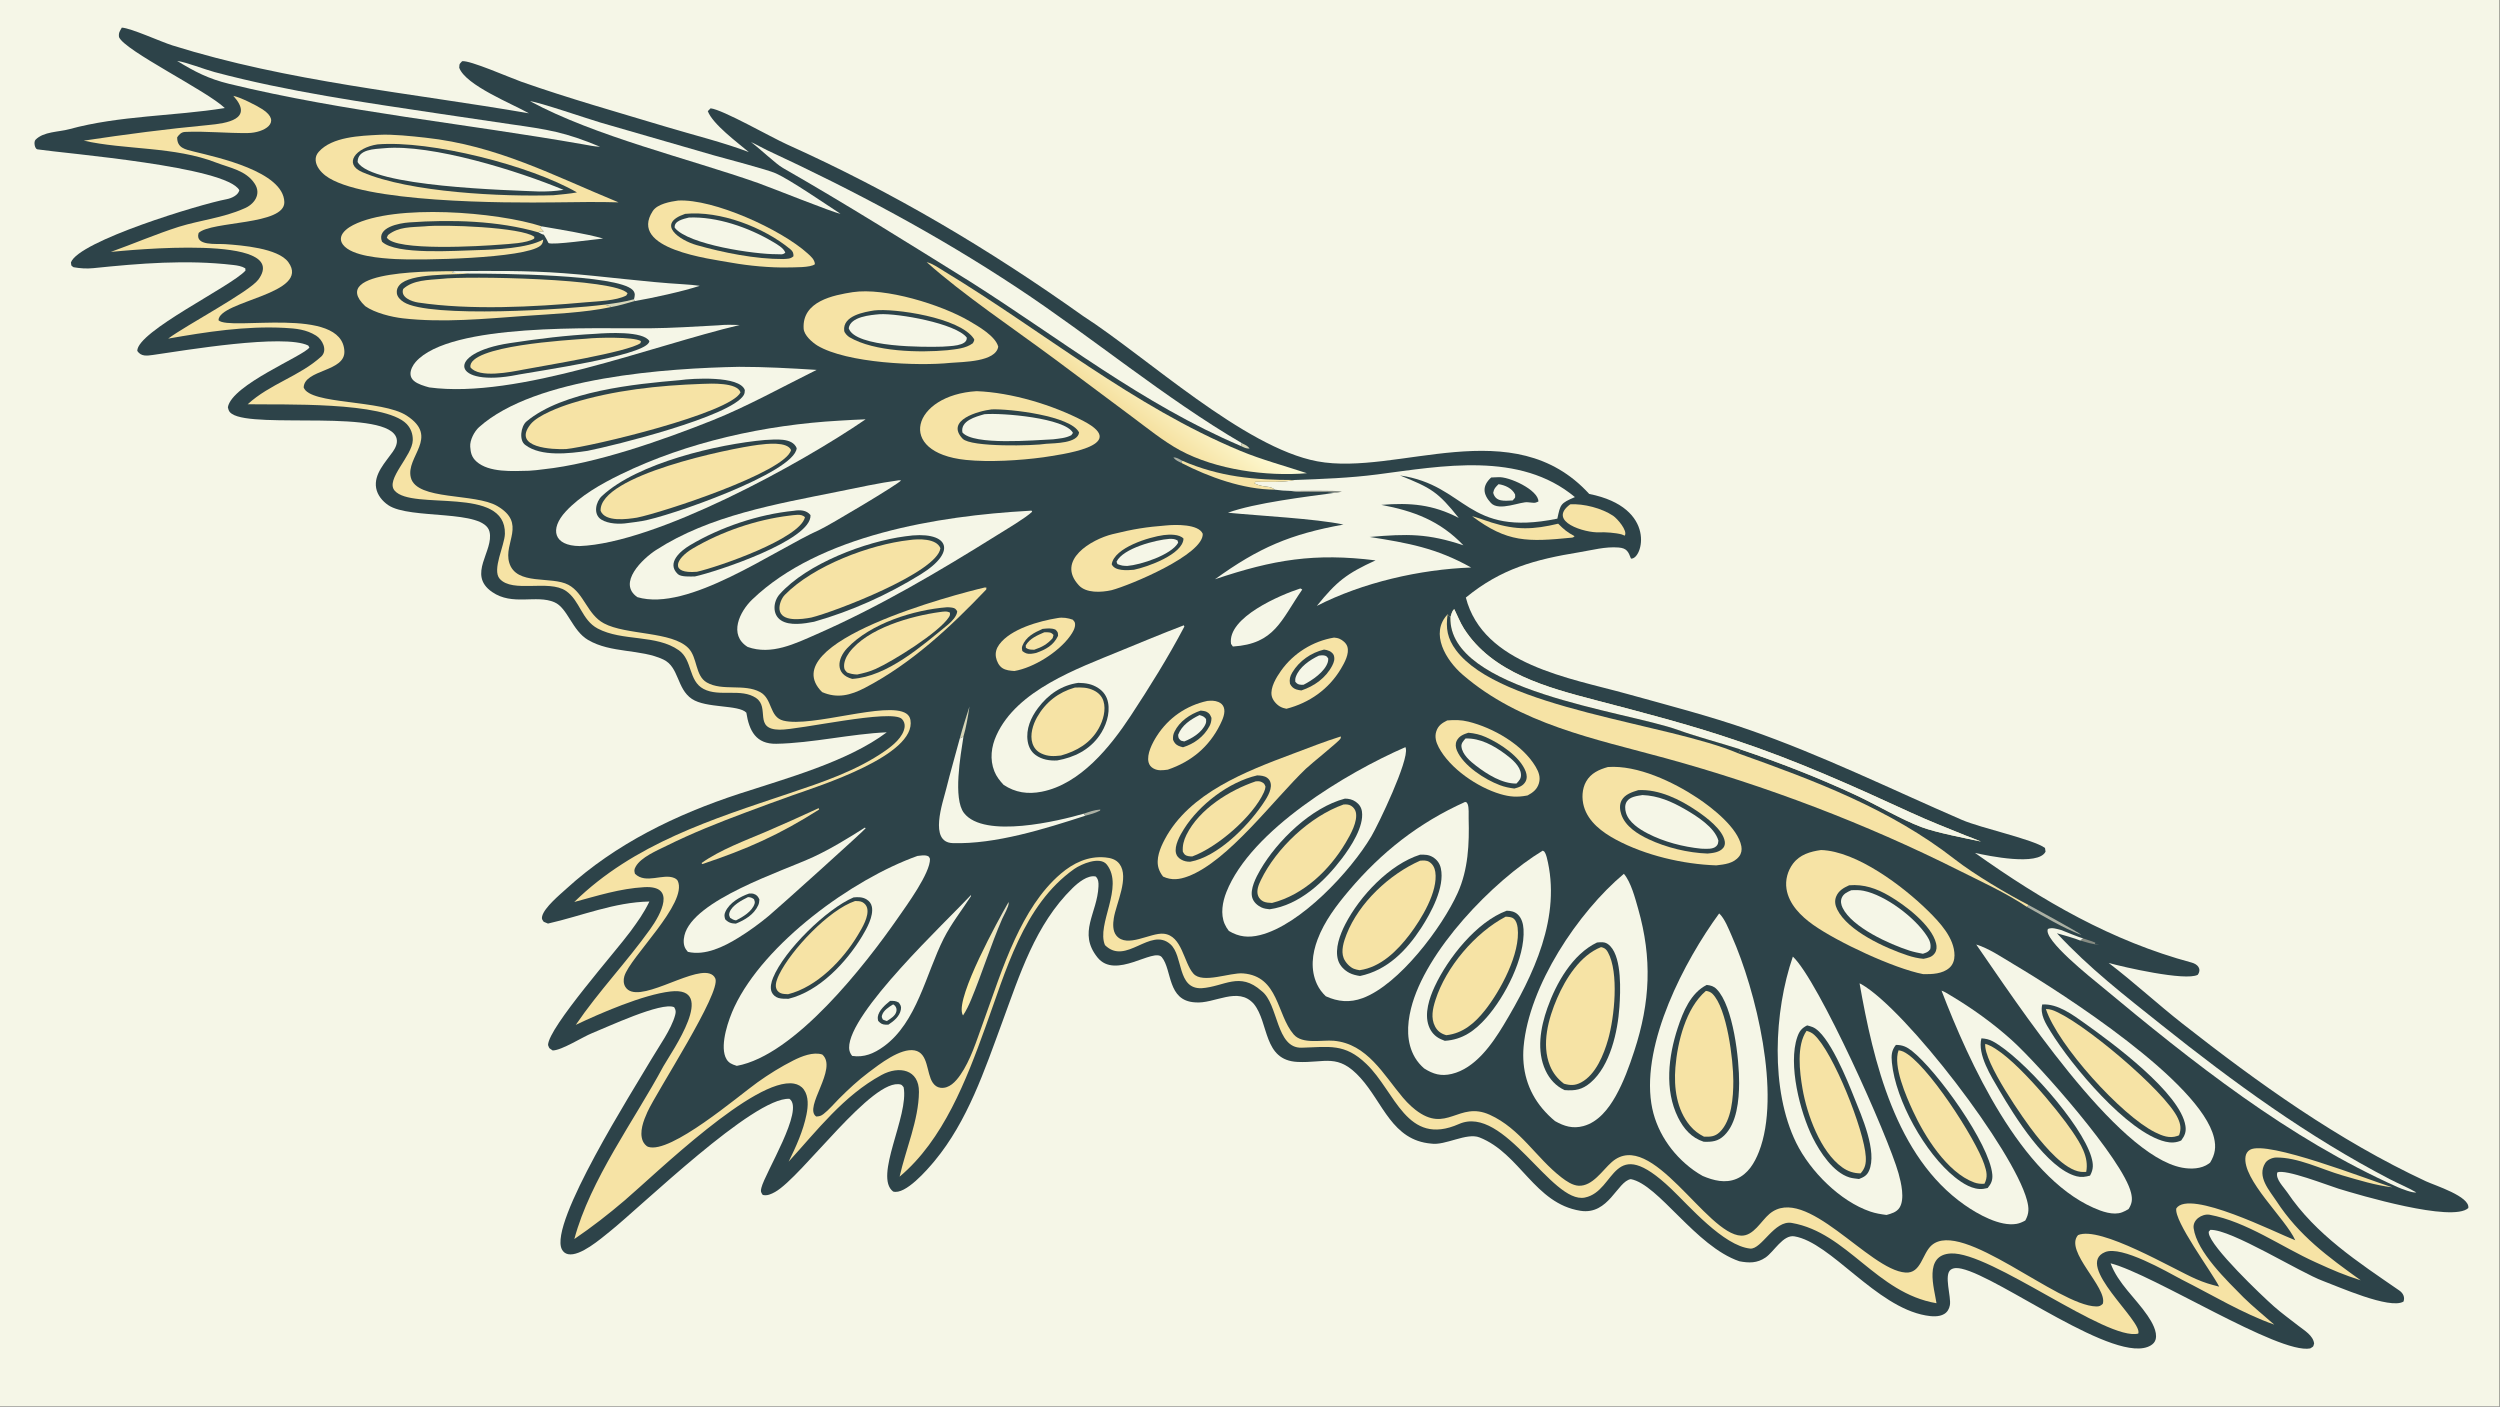 <?xml version="1.0" encoding="UTF-8"?> <svg xmlns="http://www.w3.org/2000/svg" xmlns:xlink="http://www.w3.org/1999/xlink" width="3839" height="2160" viewBox="0 0 3839 2160"><rect x="0" y="0" width="3839" height="2160" fill="#333333" stroke="none"/><path fill="#F5F6E7" transform="matrix(2.109 0 0 2.109 6.10352e-05 0)" d="M0 0L1820 0L1820 1024L0 1024L0 0Z"></path><path fill="#2D4349" transform="matrix(2.109 0 0 2.109 6.10352e-05 0)" d="M88.711 20.106C95.6 20.528 117.035 30.396 125.572 33.072C209.986 59.537 298.445 67.528 385.137 82.51C373.15 75.633 339.004 62.145 334.371 49.319C334.692 45.948 334.165 47.215 336.463 44.575C341.771 43.596 371.597 56.69 379.473 59.466C414.446 71.794 449.577 81.642 485.017 92.332C503.971 98.05 527.184 103.797 545.249 110.738C536.796 103.638 518.967 90.435 515.353 80.932L517.403 78.872C526.336 79.844 561.422 99.921 572.924 105.099C649.972 139.78 719.93 181.21 788.766 230.205C834.395 259.549 905.718 325.936 959.187 335.911C1017.52 346.794 1101.87 299.119 1157.13 359.646C1207.13 369.586 1195.94 407.748 1187.54 406.719C1185.64 401.705 1184.5 399.131 1178.55 398.654C1168.84 397.875 1159.39 400.545 1149.91 402.096C1117.55 407.393 1093.05 413.992 1067.31 435.095C1079.86 483.978 1143.13 493.682 1184.54 505.198C1214.34 513.483 1244.01 521.095 1273.3 531.29C1326.58 549.831 1376.88 574.617 1428.53 596.977C1442.29 602.951 1480.59 611.141 1489.01 617.43L1489.4 620.114C1484.09 630.773 1447.65 623.164 1438.04 621.024C1487.39 656.084 1537.62 685.211 1595.79 700.871C1600.06 702.02 1603.27 705.384 1600.23 709.763C1591.29 714.546 1545.71 704.055 1535.33 701.121C1553.53 714.969 1570.83 730.98 1589.05 745.29C1644.35 788.699 1702.48 830.339 1766.39 860.128C1772.96 863.191 1798.62 871.164 1797.22 879.599C1785.69 890.296 1717.43 870.03 1702.66 865.48C1695.04 863.133 1663.94 850.899 1658.15 853.69C1656.61 858.422 1662.81 864.32 1665.48 868.286C1686.17 898.986 1717.12 919.026 1747 939.65C1749.73 941.532 1751.21 944.519 1750.03 947.688C1740.22 953.752 1701.72 936.449 1691.39 932.676C1674.87 926.639 1624.38 894.876 1609.4 895.495L1608.2 896.854C1608.21 897.272 1608.2 897.48 1608.26 897.925C1609.55 907.852 1646.83 943.416 1655.7 951.224C1661.42 956.259 1667.61 960.727 1673.61 965.412C1677.92 968.784 1684.23 972.392 1684.95 978.231C1684.08 981.051 1684.8 980.07 1682.09 981.816C1659.04 986.207 1568.19 927.985 1536.76 919.841C1542.19 934.576 1554.99 945.141 1563.68 957.914C1566.69 962.355 1571.01 969.515 1569.57 975.179C1569.06 977.196 1567.69 978.612 1565.95 979.66C1541.18 994.513 1456.3 929.932 1428.19 923.761C1425.66 923.204 1422.73 922.895 1420.47 924.413C1415.13 928.011 1420.86 944.218 1419.74 950.334C1419.25 952.992 1417.98 955.317 1415.61 956.737C1411.74 959.058 1406.4 958.548 1402.17 957.803C1365.71 951.395 1333.1 904.592 1306.51 900.199C1298.3 898.843 1291.65 911.437 1285.51 915.627C1279.36 919.823 1273.5 919.678 1266.46 918.353C1234.48 907.41 1207.71 862.383 1187.43 858.548C1177.55 860.101 1171.37 884.866 1150.74 881.597C1117.32 876.304 1106.83 839.845 1077.25 828.171C1067.87 824.466 1052.24 834.267 1042.07 832.682C1013.69 830.274 1007.06 803.095 990.647 784.907C974.049 766.51 964.98 774.15 944.761 773.207C919.608 772.034 924.1 744.839 913.018 731.077C901.486 717.751 884.174 731.253 870.056 729.838C849.782 728.577 853.562 706.336 845.964 696.973C840.089 689.734 812.243 713.597 799.079 697.114C784.582 678.963 799.002 665.054 799.816 645.385C799.936 642.471 799.803 640.303 797.872 638.23C792.006 636.823 784.795 642.848 780.936 646.63C753.762 673.255 742.489 709.69 729.64 744.576C716.861 779.273 704.574 816.193 680.585 845.186C675.287 851.59 659.195 870.251 650.312 867.579C636.054 856.769 662.01 812.498 657.943 791.607C657.418 791.024 656.707 789.925 655.961 789.712C635.567 783.893 583.876 856.962 564.372 867.881C561.653 869.404 558.519 870.898 555.366 870.046C554.035 868.099 553.706 867.623 554.362 864.904C556.997 853.985 586.066 807.736 574.807 800.076C548.863 798.582 467.204 878.168 443.843 896.828C437.39 901.981 422.456 914.981 413.636 913.195C411.562 912.775 410.033 911.514 409.086 909.635C399.5 890.627 461.175 793.586 474.298 771.216C479.777 761.876 488.753 749.578 491.574 739.161C492.239 736.705 492.144 735.468 490.874 733.368C481.847 729.135 441.621 748.084 431.051 752.283C424.36 754.942 409.09 764.78 402.437 764.866C399.468 762.791 400.212 763.86 399.037 760.907C399.297 748.066 448.93 692.157 459.149 678.065C464.577 670.58 468.44 665.392 472.849 656.413C447.155 656.894 423.593 666.905 399.001 672.472C399.001 672.472 396.173 671.292 395.882 671.171C394.875 669.614 394.247 669.227 394.744 667.152C396.269 660.784 407.742 651.338 412.382 647.104C448.382 614.257 492.34 593.007 538.27 577.94C571.843 566.927 617.225 554.627 645.671 533.207C619.433 534.339 591.364 541.086 565.231 541.564C550.516 541.834 545.488 532.238 543.424 518.904C537.793 512.949 514.223 515.888 503.775 508.894C492.658 501.453 494.532 485.614 482.938 480.178C466.382 472.416 444.9 475.777 428.191 465.963C416.552 459.128 413.348 442.704 403.723 438.523C390.418 432.744 373.258 441.38 358.296 431.025C339.878 418.278 359.817 401.218 356.414 387.112C352.397 370.464 298.535 378.579 282.695 367.808C278.432 364.91 274.799 360.539 273.879 355.352C272.079 345.201 280.687 336.513 286.007 328.929C287.878 326.262 289.595 322.813 288.811 319.471C283.578 297.161 185.325 312.501 168.812 301.317C166.683 299.876 166.468 298.833 165.922 296.501C168.804 280.034 221.202 259.182 225.286 252.995L224.436 251.588C206.772 242.888 134.355 255.144 111.576 258.418C106.916 259.088 102.781 259.713 99.942 255.519C99.871 241.198 168.466 208.559 178.746 197.006L178.596 195.358C175.902 193.744 172.896 193.298 169.818 192.937C135.738 188.945 101.769 191.767 67.814 195.261C63.062 195.75 58.224 195.397 53.534 194.568C51.509 193.05 52.076 193.949 51.656 191.079C57.15 175.565 145.712 148.664 164.955 145.051C168.542 144.378 173.379 142.226 174.275 138.519C164.943 121.218 48.032 111.884 27.198 108.739C25.388 108.465 24.271 103.36 25.922 101.698C31.723 95.762 42.697 96.168 50.307 94.09C87.275 83.992 126.402 84.678 163.694 78.672C150.561 66.043 90.679 36.868 86.654 26.993C86.251 23.864 87.174 22.788 88.711 20.106Z"></path><path fill="#F6E3A5" transform="matrix(2.109 0 0 2.109 6.10352e-05 0)" d="M169.882 69.785C175.042 70.877 186.497 76.565 191.101 79.571C205.645 89.068 192.195 96.698 180.601 96.868C165.344 97.091 150.009 95.378 134.773 96.053C131.924 96.177 130.422 97.989 129.008 99.983C128.909 107.748 134.794 108.787 141.377 110.415C158.243 114.585 206.44 124.909 207.029 147.13C207.477 164.053 154.029 160.794 144.629 169.593C141.662 179.309 157.653 177.322 163.922 177.764C175.723 178.595 202.498 180.643 209.935 190.877C226.811 214.099 159.354 218.884 159.087 233.177C167.062 241.235 249.263 222.316 250.749 255.729C251.421 270.856 221.634 268.841 221.108 282.119C225.724 294.771 278.14 290.888 296.131 302.626C320.346 318.425 295.15 332.412 299.157 347.818C303.512 364.564 345.788 358.903 362.089 368.461C383.685 381.123 366.447 395.057 370.791 409.713C375.818 426.672 401.563 419.181 413.905 425.834C425.312 431.983 427.499 447.306 439.693 453.858C455.904 462.568 489.158 459.573 501.201 471.882C507.986 478.817 506.048 492.022 514.669 496.94C526.009 503.409 541.736 497.595 553.431 503.888C562.631 508.838 559.992 522.126 570.439 524.719C591.117 529.853 645.855 510.41 659.803 519.492C661.518 520.609 662.569 522.217 662.913 524.232C667.316 550.002 596.048 572.344 577.316 578.988C565.757 583.088 554.257 587.35 542.769 591.643C523.186 598.96 504.033 606.568 485.284 615.869C478.419 619.275 466.685 624.14 462.867 631.023C461.652 633.216 461.747 633.911 462.319 636.198C470.23 643.973 482.73 635.744 490.964 639.288C491.89 639.687 493.058 640.47 493.491 641.405C500.981 657.572 458.58 697.03 454.59 710.843C453.855 713.385 453.925 716.315 455.361 718.611C463.883 732.242 502.283 704.71 516.515 708.83C518.496 709.404 519.972 710.517 520.825 712.422C525.374 722.571 478.054 794.876 471.362 809.729C468.627 815.801 465.26 824.3 468.071 830.88C468.717 832.391 470.374 834.501 471.979 835.038C488.192 840.457 537.63 798.011 551.503 788.1C559.847 782.14 568.616 776.682 577.777 772.063C583.599 769.127 592.197 765.659 598.72 767.821C610.356 778.102 584.767 806.278 594.293 812.955C596.577 812.844 597.713 812.589 599.582 811.155C603.591 808.078 607.271 803.612 610.877 800.004C617.692 793.185 624.784 786.597 632.493 780.795C640.319 774.905 655.612 762.914 665.916 764.813C676.184 766.706 674.441 781.428 679.169 788.352C680.526 790.34 682.35 791.734 684.793 792.033C691.158 792.813 695.909 787.441 699.167 782.775C706.694 771.996 710.942 757.974 715.427 745.688C723.004 724.937 729.716 703.767 739.046 683.711C747.169 666.251 757.524 648.86 772.327 636.204C781.562 628.308 792.325 623.179 804.679 624.29C808.665 624.648 812.606 625.681 815.128 629.071C822.38 638.816 812.749 657.759 811.002 668.433C810.336 672.504 810.045 677.81 812.842 681.208C820.6 690.633 837.643 678.925 847.27 679.864C860.753 681.178 861.778 700.85 868.952 708.922C875.64 716.447 895.567 707.991 905.086 708.745C931.176 710.813 929.495 738.832 941.978 753.222C948.376 760.597 962.532 757.025 971.136 757.797C995.511 759.984 1007.37 782.513 1021.51 799.223C1023.43 801.498 1025.49 803.644 1027.71 805.64C1028.63 806.47 1029.57 807.273 1030.55 808.036C1053.4 825.85 1062.02 801.411 1084.7 811.68C1107.07 821.814 1118.39 842.97 1136.95 857.317C1140.37 859.964 1144.96 863.132 1149.43 863.352C1159.57 863.852 1166.85 851.968 1173.62 846.074C1202.46 820.958 1242.39 898.897 1267.79 899.7C1276.81 899.985 1282.24 888.998 1288.41 883.827C1314.73 861.761 1360.67 924.725 1387.41 926.569C1398.89 927.36 1399.52 912.773 1406.47 906.697C1428.47 887.462 1498.29 950.703 1526.24 951.249C1528.57 951.295 1529.45 950.833 1531.07 949.356C1534.86 937.59 1502.78 910.923 1513.06 899.29C1529.12 892.336 1582.41 924.112 1598.92 931.265C1605.27 934.016 1608.91 935.083 1615.81 936.818C1610.33 925.964 1582.66 888.867 1584.62 879.823C1594.17 865.652 1657.59 897.859 1671.21 903.052C1664.28 887.411 1632.32 858.787 1635.02 842.021C1635.35 839.979 1636.44 838.227 1638.25 837.182C1650.75 829.969 1724.31 858.963 1741.93 864.522C1729.08 862.917 1718.13 859.461 1705.44 855.787C1690.29 851.399 1672.94 842.498 1657.01 842.815C1654.33 842.971 1650.88 844.466 1649.41 846.768C1643.02 856.778 1652.58 866.951 1657.5 874.509C1673.92 899.71 1695.01 915.072 1718.92 932.23C1705.89 928.004 1699.57 925.25 1686.13 919.135C1660.93 907.784 1636.09 889.598 1608.71 884.446C1603.15 883.682 1596.37 888.225 1597.23 894.33C1599.64 911.651 1621.7 932.627 1633.52 944.632C1640.02 951.028 1648.96 958.397 1655.95 964.492C1632.82 956.336 1610.75 942.845 1588.32 931.554C1577.52 925.814 1544.79 906.788 1532.82 911.637C1509.87 920.935 1560.54 962.181 1556.91 971.007C1534.12 976.748 1449.38 911.234 1420.49 912.671C1400.44 913.668 1408.37 937.925 1409.99 948.904C1366.17 941.514 1345.12 897.518 1304.63 890.439C1291.86 888.206 1282.77 909.755 1274.37 909.117C1254.86 907.114 1229.65 877.81 1216.84 865.618C1173.05 823.962 1177.3 867.301 1153.91 871.967C1129.73 876.79 1095.29 803.84 1062.29 818.421C1024.1 835.298 1016 794.799 994.864 774.668C979.086 759.436 967.757 762.308 947.839 762.85C928.814 763.442 931.003 730.911 918.536 721.533C902.431 707.204 891.576 718.373 874.897 719.539C856.859 720.195 861.729 695.895 852.131 687.475C837.504 674.644 819.833 703.345 804.546 688.152C798.144 673.064 818.606 645.959 805.95 629.585C800.965 623.135 787.139 629.199 782.132 632.737C744.943 659.021 732.221 707.663 717.334 748.352C703.723 786.051 686.898 830.059 655.02 856.741C659.472 836.879 668.906 815.517 669.103 795.098C669.261 778.687 654.712 775.732 641.844 782.732C614.273 797.732 595.033 823.018 574.224 845.829C579.559 835.03 584.831 823.4 587.214 811.53C588.393 805.657 588.977 798.378 585.227 793.242C583.502 790.88 580.977 789.51 578.137 789.008C549.858 784.013 477.83 854.372 454.834 874.027C443.057 884.094 430.999 893.454 418.184 902.172C429.774 858.898 461.799 815.927 482.991 776.438C489.214 765.501 522.884 717.916 488.126 721.911C468.487 724.168 436.931 737.779 419.225 746.241C435.814 721.851 456.36 700.44 473.433 676.521C481.294 665.509 492.6 644.618 469.096 645.961C451.282 646.98 435.217 652.176 418.118 656.76C461.46 614.325 518.581 596.477 574.527 577.692C598.526 569.634 623.652 561.277 644.586 546.64C650.159 542.744 657.758 536.612 658.673 529.353C658.938 527.242 658.228 525.082 656.744 523.546C649.38 515.931 581.69 531.515 567.615 531.305C548.395 531.019 560.796 515.252 550.525 508.249C539.691 500.862 523.771 507.696 512.311 501.649C501.131 495.75 504.296 480.586 494.294 473.496C477.77 461.782 453.16 467.138 435.226 457.661C423.455 451.442 422.268 437.14 412.006 430.209C399.497 421.76 373.229 432.043 363.824 421.403C358.096 414.923 367.443 397.069 367.631 388.69C368.429 353.254 300.17 372.104 287.349 357.243C280.368 349.15 300.271 331.973 300.553 320.51C300.664 316.001 299.13 311.805 295.956 308.572C279.867 292.185 204.919 294.834 180.335 294.342C196.627 279.431 218.205 273.967 234.125 259.403C238.607 254.782 234.693 247.182 230.131 244.356C222.913 239.886 215.7 239.185 207.228 238.735C178.783 237.224 150.376 241.655 122.441 246.553C135.255 236.946 181.557 212.469 188.098 203.593C212.966 169.849 91.868 182.422 80.675 183.418C97.128 177.523 113.557 170.451 130.197 165.137C145.901 160.281 162.422 158.617 177.537 151.908C184.919 149.037 190.585 141.522 185.444 133.736C179.1 124.009 167.222 122.216 157.542 118.441C127.016 106.536 91.233 109.253 60.97 102.412C91.253 97.847 121.453 93.876 151.952 91.014C164.934 89.795 185.315 86.871 169.882 69.785Z"></path><path fill="#F5F6E7" transform="matrix(2.109 0 0 2.109 6.10352e-05 0)" d="M1251.75 665.089C1255.75 668.701 1258.74 676.597 1260.91 681.477C1278.56 721.284 1297.06 796.978 1280.71 838.629C1277.54 846.726 1272.78 854.799 1264.42 858.321C1256.19 861.787 1247.61 859.568 1239.76 856.239C1237.4 854.91 1235.11 853.501 1232.93 851.906C1217.04 840.324 1205.38 823.014 1202.36 803.419C1195.53 759.102 1226.32 699.888 1251.75 665.089Z"></path><path fill="#2D4349" transform="matrix(2.109 0 0 2.109 6.10352e-05 0)" d="M1242.69 717.141C1245.64 717.505 1247.75 718.008 1249.93 720.226C1262.09 732.601 1266.42 771.701 1266.29 788.671C1266.2 801.049 1264.74 817.843 1255.36 826.818C1250.86 831.119 1246.44 831.546 1240.48 831.325C1231.6 828.429 1225.96 821.955 1221.85 813.719C1211.81 793.561 1214.81 769.06 1221.61 748.391C1225.51 736.552 1231.04 723.008 1242.69 717.141Z"></path><path fill="#F6E3A5" transform="matrix(2.109 0 0 2.109 6.10352e-05 0)" d="M1242.09 721.495C1243.84 721.667 1245.56 722.32 1246.83 723.566C1257.54 734.038 1262.07 772.175 1262.06 787.127C1262.06 798.764 1260.96 815.848 1252.13 824.32C1248.65 827.661 1245.25 827.773 1240.73 827.646C1236.72 825.57 1233.5 823.209 1230.59 819.72C1220.75 807.946 1218.69 791.967 1219.89 777.159C1221.38 758.799 1227.51 733.93 1242.09 721.495Z"></path><path fill="#F5F6E7" transform="matrix(2.109 0 0 2.109 6.10352e-05 0)" d="M1182.38 636.228C1187.58 642.355 1190.57 653.986 1192.75 661.632C1203.06 697.874 1201.62 729.616 1189.92 765.34C1186.28 776.454 1182.2 787.739 1176.47 797.969C1171.22 807.334 1163.68 817.055 1152.82 819.934C1145.14 821.971 1138.94 820.082 1132.23 816.284C1128.93 813.581 1125.84 810.505 1123.09 807.243C1112.24 794.376 1107.91 778.694 1109.37 762.079C1113.3 717.7 1148.9 664.297 1182.38 636.228Z"></path><path fill="#2D4349" transform="matrix(2.109 0 0 2.109 6.10352e-05 0)" d="M1162.8 686.253C1164.14 686.137 1165.54 685.982 1166.89 686.059C1169.35 686.199 1171.06 687.361 1172.69 689.155C1180.93 698.244 1179.91 721.622 1179.13 733.234C1177.92 751.126 1172.41 776.032 1158.16 788.231C1152.07 793.444 1146.99 794.311 1139.21 793.733C1132.89 790.851 1128.29 785.743 1125.36 779.494C1118.64 765.15 1121.62 748.303 1126.69 733.94C1133.07 715.889 1144.92 694.805 1162.8 686.253Z"></path><path fill="#F6E3A5" transform="matrix(2.109 0 0 2.109 6.10352e-05 0)" d="M1165.73 689.613C1166.15 689.701 1166.4 689.743 1166.83 689.876C1168.68 690.442 1169.77 691.583 1170.7 693.255C1178.95 708.075 1175.48 740.823 1170.91 756.795C1167.73 767.896 1161.93 782.424 1151.29 788.113C1146.89 790.466 1143.43 790.422 1138.73 789.061C1134.1 785.522 1130.8 781.441 1128.58 776.027C1122.21 760.462 1127.38 741.594 1133.79 726.792C1140.04 712.356 1150.58 695.601 1165.73 689.613Z"></path><path fill="#F5F6E7" transform="matrix(2.109 0 0 2.109 6.10352e-05 0)" d="M942.507 349.499C962.662 348.762 982.737 348.05 1002.75 345.453C1049.84 339.342 1106.56 328.44 1146.71 361.94C1136.21 366.495 1136.22 366.976 1133.93 377.64C1067.23 391.249 1068.43 353.401 1019.33 346.172C1041.93 355.231 1046.9 358.002 1062.14 377.101C1043.21 367.262 1026.92 365.909 1005.74 367.594C1029.31 372.059 1048.39 379.093 1065.54 397.037C1039.6 388.396 1025.01 388.589 997.341 390.971C1025.21 395.392 1045.78 398.976 1071.18 413.219C1034 414.547 992.049 424.138 958.806 441.18C973.288 423.308 980.417 417.687 1001.57 408.018C957.301 402.507 927.269 407.399 884.642 421.778C916.627 398.69 939.496 388.94 978.2 381.932C958.02 377.631 916.449 375.539 894.071 373.322C913.58 366.184 951.319 361.644 972.373 358.766C964.267 357.307 949.973 359.128 939.75 357.438C935.289 357.353 932.601 357.138 928.178 356.537C924.556 353.249 920.756 355.45 913.445 351.983L914.068 350.787L913.903 350.78C921.718 350.878 935.319 351.308 942.507 349.499Z"></path><path fill="#878C83" transform="matrix(2.109 0 0 2.109 6.10352e-05 0)" d="M939.75 357.438C945.328 357.412 973.481 356.945 977.068 357.913C975.389 358.381 974.108 358.887 972.373 358.766C964.267 357.307 949.973 359.128 939.75 357.438Z"></path><path fill="#2D4349" transform="matrix(2.109 0 0 2.109 6.10352e-05 0)" d="M1085.75 347.669C1087.41 347.496 1089.04 347.628 1090.65 347.465C1098.51 346.669 1120.31 356.78 1120.14 365.183C1117.22 366.652 1116.48 365.981 1112.69 365.73C1107.7 364.821 1091.55 372.685 1085.57 366.22C1079.66 359.837 1079.05 353.791 1085.75 347.669Z"></path><path fill="#F5F6E7" transform="matrix(2.109 0 0 2.109 6.10352e-05 0)" d="M1091.11 352.537C1095.84 353.211 1100.99 355.533 1103.17 360.019C1103.23 362.99 1103.61 361.817 1101.39 364.384C1095.56 364.66 1089.02 365.672 1087.23 358.834C1087.82 355.591 1088.87 354.843 1091.11 352.537Z"></path><path fill="#F5F6E7" transform="matrix(2.109 0 0 2.109 6.10352e-05 0)" d="M538.112 267.092C556.982 267.087 575.767 268.14 594.595 269.324C570.476 281.299 543.502 296.194 518.846 306.015C482.822 320.363 433.686 337.709 395.671 341.694C394.471 341.986 386.532 342.735 385.061 342.765C373.411 343.002 356.069 344.256 346.921 336.052C343.39 332.885 342.684 329.602 342.375 325.26C342.031 320.428 345.4 314.053 348.871 310.959C389.999 274.299 486.482 268.11 538.112 267.092Z"></path><path fill="#2D4349" transform="matrix(2.109 0 0 2.109 6.10352e-05 0)" d="M494.794 276.822C504.341 275.454 538.554 273.393 542.327 284.005C542.307 285.321 542.193 286.551 541.503 287.709C532.189 303.337 446.898 324.523 427.77 328.266C414.67 330.193 393.94 332.705 382.556 324.039C377.688 320.816 379.253 310.297 383.312 306.904C409.835 284.731 462.685 279.546 494.794 276.822Z"></path><path fill="#F6E3A5" transform="matrix(2.109 0 0 2.109 6.10352e-05 0)" d="M511.276 279.51C517.601 279.236 536.9 278.365 539.177 285.687C531.921 300.929 430.193 325.226 412.137 326.983C402.71 327.392 372.629 326.223 386.253 308.973C391.568 302.244 407.992 296.156 416.384 293.55C446.904 284.069 479.409 280.628 511.276 279.51Z"></path><path fill="#F6E3A5" transform="matrix(2.109 0 0 2.109 6.10352e-05 0)" d="M1056.05 449.497C1056.69 447.547 1057.31 444.584 1058.88 443.559C1061.14 448.107 1063.22 453.442 1065.89 457.633C1086.56 490.051 1126.85 500.676 1161.71 509.803C1195.98 518.775 1229.92 527.516 1263.44 538.901C1307.64 553.565 1349.42 572.38 1391.64 591.805C1404.53 597.737 1417.96 602.991 1431.12 608.327C1434.83 609.796 1438.76 611.188 1442.4 612.755C1430.64 610.226 1409.92 606.287 1399.1 602.228C1383.74 596.467 1366.38 585.96 1350.84 578.741C1323.49 566.035 1295.87 555.302 1267.28 545.668L1265.88 548.617C1321.44 568.462 1376.27 588.986 1423.33 625.669C1437.49 636.705 1461.3 650.822 1477.29 659.072L1475.75 660.302C1460.85 650.247 1442.16 641.724 1425.98 633.6C1358.34 599.638 1285.56 572.023 1212.58 552.028C1161.15 537.94 1106.58 527.263 1064.88 491.16C1052.89 480.774 1040.86 461.188 1054.06 447.261L1056.05 449.497Z"></path><path fill="#F5F6E7" transform="matrix(2.109 0 0 2.109 6.10352e-05 0)" d="M1056.05 449.497C1056.69 447.547 1057.31 444.584 1058.88 443.559C1061.14 448.107 1063.22 453.442 1065.89 457.633C1086.56 490.051 1126.85 500.676 1161.71 509.803C1195.98 518.775 1229.92 527.516 1263.44 538.901C1307.64 553.565 1349.42 572.38 1391.64 591.805C1404.53 597.737 1417.96 602.991 1431.12 608.327C1434.83 609.796 1438.76 611.188 1442.4 612.755C1430.64 610.226 1409.92 606.287 1399.1 602.228C1383.74 596.467 1366.38 585.96 1350.84 578.741C1323.49 566.035 1295.87 555.302 1267.28 545.668C1253.06 541.047 1235.61 536.491 1221.93 531.541C1183.57 517.659 1054.64 503.241 1056.05 449.497Z"></path><path fill="#2D4349" transform="matrix(2.109 0 0 2.109 6.10352e-05 0)" d="M1054.06 447.261L1056.05 449.497C1054.64 503.241 1183.57 517.659 1221.93 531.541C1235.61 536.491 1253.06 541.047 1267.28 545.668L1265.88 548.617C1215.24 526.767 1091.98 516.21 1060.17 473.422C1053.89 464.976 1052.55 457.488 1054.06 447.261Z"></path><path fill="#F5F6E7" transform="matrix(2.109 0 0 2.109 6.10352e-05 0)" d="M1123.29 619.377L1124.36 619.963C1125.25 621.24 1125.77 622.487 1126.15 623.987C1137.3 667.351 1116.5 710.284 1094.77 746.402C1086.27 760.518 1073.99 777.956 1057.02 781.951C1049.17 783.799 1043.57 782.136 1036.91 777.922C1034.34 775.663 1032.05 773.04 1030.31 770.089C1023.87 759.197 1024.44 746.288 1027.36 734.399C1037.62 692.697 1086.87 641.481 1123.29 619.377Z"></path><path fill="#2D4349" transform="matrix(2.109 0 0 2.109 6.10352e-05 0)" d="M1097.05 663.101C1099.96 663.156 1102.82 663.734 1105.03 665.76C1108 668.485 1109.08 672.696 1109.31 676.589C1110.55 697.402 1095.75 725.721 1082.33 740.956C1073.97 750.45 1064.9 757.046 1051.98 757.836C1051.03 757.466 1050.09 757.093 1049.16 756.68C1044.85 754.763 1041.88 751.417 1040.28 746.978C1036.99 737.893 1040.75 726.639 1044.64 718.285C1054.25 697.629 1075.18 671.15 1097.05 663.101Z"></path><path fill="#F6E3A5" transform="matrix(2.109 0 0 2.109 6.10352e-05 0)" d="M1096.33 667.43C1098.48 667.654 1100.44 667.493 1102.18 668.929C1104.05 670.476 1104.73 673.218 1105.02 675.543C1107.27 694.137 1092.41 721.553 1081.2 735.661C1073.83 744.923 1065.23 752.386 1053.12 753.746C1052.96 753.7 1052.79 753.656 1052.63 753.607C1049.1 752.553 1046.62 750.675 1044.9 747.414C1041.65 741.266 1043.17 734.441 1045.18 728.148C1052.85 704.101 1074.09 679.108 1096.33 667.43Z"></path><path fill="#F5F6E7" transform="matrix(2.109 0 0 2.109 6.10352e-05 0)" d="M1066.77 583.903L1067.83 584.204C1068.04 584.508 1068.45 585.044 1068.61 585.426C1069.69 588.072 1069.27 593.122 1069.35 596.022C1069.87 614.418 1069.05 633.111 1061.38 650.133C1050.1 675.179 1018.63 717.042 992.101 726.776C982.834 730.176 974.243 729.453 965.354 725.41C962.691 722.884 960.455 719.922 958.91 716.583C954.042 706.062 955.371 694.566 959.359 683.996C964.349 670.77 973.049 659.286 982.092 648.59C1006 620.317 1032.96 599.155 1066.77 583.903Z"></path><path fill="#2D4349" transform="matrix(2.109 0 0 2.109 6.10352e-05 0)" d="M1034.07 622.284C1037.43 622.257 1040.17 622.254 1043.14 624.012C1046.31 625.886 1048.33 628.68 1049.11 632.242C1052.11 645.891 1042 664.572 1034.69 675.789C1023.96 692.243 1010 706.493 990.251 710.637C987.609 710.25 984.875 709.626 982.486 708.388C978.825 706.49 975.525 703.171 974.301 699.169C971.729 690.756 975.718 680.361 979.547 672.921C990.073 652.467 1011.72 629.37 1034.07 622.284Z"></path><path fill="#F6E3A5" transform="matrix(2.109 0 0 2.109 6.10352e-05 0)" d="M1034.01 626.677C1036.33 626.538 1038.67 626.276 1040.71 627.595C1043.29 629.252 1044.62 631.892 1045.07 634.85C1047.24 649.115 1034.79 669.391 1026.44 680.383C1017.4 692.307 1005.3 704.285 989.925 706.421C988.534 706.163 987.065 705.903 985.748 705.372C982.7 704.144 979.555 700.676 978.354 697.664C976.201 692.264 978.448 685.389 980.458 680.272C989.494 657.271 1011.69 636.532 1034.01 626.677Z"></path><path fill="#F5F6E7" transform="matrix(2.109 0 0 2.109 6.10352e-05 0)" d="M1305.41 696.506C1323.97 713.827 1374.64 826.926 1382.37 854.394C1384.28 861.197 1387.05 873.053 1383.1 879.286C1380.96 882.649 1377.2 883.621 1373.62 884.632C1369.59 884.121 1365.69 883.486 1361.83 882.175C1339.76 874.679 1318 852.77 1307.84 832.101C1288.86 793.475 1291.68 736.423 1305.41 696.506Z"></path><path fill="#2D4349" transform="matrix(2.109 0 0 2.109 6.10352e-05 0)" d="M1315.82 746.607C1317.18 746.952 1318.53 747.318 1319.83 747.845C1331.56 752.599 1345.49 787.632 1350.02 799.014C1355.29 812.243 1367.16 838.552 1360.82 852.559C1359.23 856.063 1356.93 857.124 1353.58 858.453C1351.26 858.132 1348.83 857.991 1346.58 857.297C1334.77 853.645 1325.13 838.905 1319.83 828.253C1310.67 809.854 1301.74 775.014 1308.66 755.044C1310.12 750.837 1311.83 748.597 1315.82 746.607Z"></path><path fill="#F6E3A5" transform="matrix(2.109 0 0 2.109 6.10352e-05 0)" d="M1315.39 750.584C1317.54 751.181 1319.19 751.893 1320.86 753.39C1334.81 765.924 1357.48 823.171 1358.51 842.276C1358.78 847.211 1358.08 850.597 1354.75 854.358C1349.74 854.318 1345.4 852.86 1341.33 849.949C1325.42 838.554 1315.68 811.417 1312.45 792.762C1310.34 780.568 1307.95 761.14 1315.39 750.584Z"></path><path fill="#F5F6E7" transform="matrix(2.109 0 0 2.109 6.10352e-05 0)" d="M668.037 623.214C670.317 622.979 673.101 622.436 675.295 623.21C676.552 623.654 676.537 624.142 677.135 625.317C677.518 635.547 659.911 659.547 653.905 668.201C629.801 702.933 578.654 768.433 536.477 776.07C535.601 775.786 534.729 775.499 533.87 775.168C531.051 774.081 529.25 772.345 528.137 769.49C524.388 759.868 530.386 742.374 534.706 733.187C556.533 686.781 620.403 640.221 668.037 623.214Z"></path><path fill="#2D4349" transform="matrix(2.109 0 0 2.109 6.10352e-05 0)" d="M621.493 653.414C624.799 653.108 628.019 653.069 630.945 654.86C632.999 656.118 634.367 657.881 634.834 660.274C636.152 667.039 631.147 676.006 627.758 681.629C616.21 700.787 596.498 721.778 574.152 727.236C571.823 727.235 569.024 727.311 566.793 726.641C564.704 726.014 562.756 724.396 561.893 722.376C560.505 719.125 561.609 715.034 562.885 711.917C570.982 692.127 601.768 661.776 621.493 653.414Z"></path><path fill="#F6E3A5" transform="matrix(2.109 0 0 2.109 6.10352e-05 0)" d="M622.625 656.046C624.339 656.093 626.366 656.046 627.922 656.876C629.569 657.755 630.861 659.221 631.35 661.032C632.984 667.084 627.739 675.64 624.696 680.728C613.802 698.946 594.902 718.619 573.817 723.911C572.004 723.797 569.781 723.826 568.133 723.006C566.548 722.216 565.563 721.065 565.097 719.33C564.305 716.384 565.959 712.337 567.227 709.726C575.99 691.674 603.509 662.439 622.625 656.046Z"></path><path fill="#F5F6E7" transform="matrix(2.109 0 0 2.109 6.10352e-05 0)" d="M748.713 371.952L751.059 371.789L751.542 372.612C746.634 377.237 732.449 385.621 725.91 389.702C683.685 416.059 640.381 441.698 594.728 461.731C579.005 468.629 561.642 477.274 544.362 471.045C530.305 462.213 538.515 445.331 547.742 436.48C596.677 389.53 683.303 375.618 748.713 371.952Z"></path><path fill="#2D4349" transform="matrix(2.109 0 0 2.109 6.10352e-05 0)" d="M658.978 390.523C689.924 385.809 698.554 400.834 670.198 418.317C645.994 433.241 620.094 444.931 592.733 452.714C585.635 454.09 575.05 455.849 568.666 451.694C562.085 447.411 562.966 437.945 567.67 432.669C587.677 410.227 630.39 394.296 658.978 390.523Z"></path><path fill="#F6E3A5" transform="matrix(2.109 0 0 2.109 6.10352e-05 0)" d="M662.177 393.226C668.666 392.271 681.923 391.915 684.726 399.176C682.475 416.888 607.278 445.625 590.718 449.647C583.92 450.933 568.613 453.151 567.574 443.741C567.193 440.296 569.024 435.6 571.404 433.165C592.198 411.897 633.545 396.389 662.177 393.226Z"></path><path fill="#F5F6E7" transform="matrix(2.109 0 0 2.109 6.10352e-05 0)" d="M1438.92 687.706C1448.2 690.545 1457.91 697.203 1466.32 702.196C1502.21 723.518 1602.2 787.806 1612.02 828.25C1613.71 835.189 1612.92 840.487 1609.21 846.532C1608.9 846.781 1608.59 847.031 1608.27 847.263C1602.82 851.193 1595.2 851.394 1588.83 850.197C1540.71 841.152 1467.08 728.163 1438.92 687.706Z"></path><path fill="#2D4349" transform="matrix(2.109 0 0 2.109 6.10352e-05 0)" d="M1486.99 731.377C1498.2 730.63 1509.33 738.96 1518.1 745.206C1538.2 759.521 1587.67 795.934 1591.26 819.787C1591.92 824.219 1590.75 826.924 1588.17 830.413C1584.46 832.134 1580.59 832.197 1576.65 831.262C1548.9 824.674 1508.15 775.521 1493.22 751.309C1489.47 745.221 1485.27 738.743 1486.99 731.377Z"></path><path fill="#F6E3A5" transform="matrix(2.109 0 0 2.109 6.10352e-05 0)" d="M1489.64 734.693C1491.23 734.698 1492.66 734.883 1494.16 735.391C1514.64 742.299 1576.78 794.641 1585.75 814.193C1587.79 818.652 1588.29 821.955 1586.62 826.618C1586.21 826.789 1585.79 826.961 1585.36 827.112C1579.64 829.138 1574.28 826.974 1569.12 824.412C1544.71 812.29 1498.28 761.035 1489.64 734.693Z"></path><path fill="#F5F6E7" transform="matrix(2.109 0 0 2.109 6.10352e-05 0)" d="M611.124 306.29C617.242 305.814 624.088 305.622 630.275 305.313C583.429 337.55 477.562 395.574 421.996 397.6C403.165 397.425 399.985 385.313 411.973 372.372C422.606 360.893 437.788 352.313 451.733 345.501C500.37 321.742 557.272 309.318 611.124 306.29Z"></path><path fill="#2D4349" transform="matrix(2.109 0 0 2.109 6.10352e-05 0)" d="M556.87 320.37C564.319 320.047 576.864 318.372 580.081 326.292C578.815 344.241 485.703 376.592 467.4 379.369C464.336 379.834 460.126 380.552 456.996 380.847C451.27 381.796 442.864 381.502 437.786 378.293C431.743 374.473 433.77 365.36 438.242 361.188C464.203 336.97 523.044 323.36 556.87 320.37Z"></path><path fill="#F6E3A5" transform="matrix(2.109 0 0 2.109 6.10352e-05 0)" d="M552.166 323.883C558.217 323.125 573.116 321.339 575.977 327.668C572.063 343.812 482.012 373.263 463.801 376.899C456.646 378.047 440.566 380.313 437.306 371.881C436.398 346.069 531.018 326.578 552.166 323.883Z"></path><path fill="#F5F6E7" transform="matrix(2.109 0 0 2.109 6.10352e-05 0)" d="M1353.98 715.983C1354.62 716.245 1354.6 716.218 1355.3 716.621C1387.78 735.167 1466.05 837.198 1475.86 873.862C1477.37 879.507 1477.54 883.565 1474.63 888.689C1472.62 889.779 1470.61 890.713 1468.33 891.114C1456.25 893.248 1440.04 884.075 1430.38 877.293C1380.26 842.105 1364.05 772.973 1353.98 715.983Z"></path><path fill="#2D4349" transform="matrix(2.109 0 0 2.109 6.10352e-05 0)" d="M1380.45 760.803C1385.37 760.851 1388.4 762.255 1392.17 765.236C1410.38 779.638 1448.5 832.663 1450.62 855.018C1451.02 859.173 1449.87 861.87 1447.26 865.018C1446.21 865.284 1445.17 865.497 1444.09 865.636C1436.59 866.598 1428.96 861.609 1423.39 857.159C1401.75 839.864 1380.18 801.21 1377.52 773.653C1377.03 768.589 1377.18 764.844 1380.45 760.803Z"></path><path fill="#F6E3A5" transform="matrix(2.109 0 0 2.109 6.10352e-05 0)" d="M1382.38 764.743C1383.53 764.921 1384.67 765.18 1385.74 765.668C1402.63 773.406 1438.69 829.424 1444.76 847.729C1446.49 852.932 1447.51 856.851 1444.93 861.899C1442.32 862.104 1439.83 861.85 1437.38 860.945C1417.61 853.651 1401.22 827.128 1392.84 808.936C1387.97 798.355 1378.13 776.151 1382.38 764.743Z"></path><path fill="#F5F6E7" transform="matrix(2.109 0 0 2.109 6.10352e-05 0)" d="M1023.32 544.004C1023.41 544.28 1023.5 544.552 1023.58 544.831C1025.93 553.845 1003.62 600.281 998.504 608.95C983.609 634.202 946.914 673.591 917.416 680.86C909.062 682.919 902.117 682.27 894.751 677.827C893.525 676.242 892.482 674.586 891.686 672.746C888.551 665.5 890.147 656.655 892.943 649.579C910.778 604.435 980.148 562.785 1023.32 544.004Z"></path><path fill="#2D4349" transform="matrix(2.109 0 0 2.109 6.10352e-05 0)" d="M979.267 581.481C982.113 581.482 984.757 582.131 987.104 583.766C989.623 585.521 991.2 587.782 991.65 590.873C993.236 601.78 983.595 616.458 977.19 624.925C964.423 641.805 946.204 659.05 924.44 662.068C922.377 661.836 920.33 661.61 918.435 660.696C915.472 659.266 912.781 656.888 911.804 653.666C909.939 647.518 914.614 638.587 917.608 633.431C930.015 612.062 954.891 587.86 979.267 581.481Z"></path><path fill="#F6E3A5" transform="matrix(2.109 0 0 2.109 6.10352e-05 0)" d="M978.267 585.765C980.248 585.653 981.98 585.634 983.735 586.694C985.353 587.671 986.727 589.389 987.172 591.241C988.81 598.056 983.277 607.776 979.839 613.573C967.978 633.578 949.101 651.611 926.192 657.453C924.19 657.369 921.808 657.26 919.965 656.417C918.296 655.655 916.757 654.099 916.09 652.384C914.585 648.519 916.401 644.233 918.087 640.755C929.368 617.483 953.807 594.434 978.267 585.765Z"></path><path fill="#F5F6E7" transform="matrix(2.109 0 0 2.109 6.10352e-05 0)" d="M861.968 455.293L862.357 456.213C850.685 478.418 837.035 500.299 823.247 521.259C808.432 543.782 786.563 570.939 758.51 576.453C748.4 578.44 739.286 577.156 730.691 571.424C727.91 568.404 725.532 565.431 724.008 561.574C720.564 552.862 721.742 543.653 725.559 535.274C740.515 502.446 784.279 486.895 815.358 474.074C830.842 467.687 846.322 461.273 861.968 455.293Z"></path><path fill="#2D4349" transform="matrix(2.109 0 0 2.109 6.10352e-05 0)" d="M785.141 497.197C790.653 497.346 794.986 497.933 799.662 500.979C803.51 503.484 805.939 507.011 806.806 511.528C808.399 519.821 805.173 529.051 800.402 535.768C793.047 546.122 782.032 551.523 769.795 553.689C764.246 554.017 758.631 553.078 754.037 549.754C750.704 547.342 748.876 543.659 748.257 539.651C746.9 530.862 750.604 522.428 755.784 515.536C763.238 505.62 772.812 498.976 785.141 497.197Z"></path><path fill="#F6E3A5" transform="matrix(2.109 0 0 2.109 6.10352e-05 0)" d="M782.588 500.635C787.609 500.42 791.892 500.472 796.485 502.735C799.79 504.363 802.306 506.858 803.439 510.45C805.463 516.865 803.181 524.652 800.022 530.314C793.989 541.129 784.044 546.876 772.476 550.122C767.317 550.711 762.96 550.883 758.166 548.598C754.941 547.061 752.847 544.625 751.739 541.222C749.746 535.101 752.079 527.558 755.117 522.194C761.284 511.304 770.657 504.046 782.588 500.635Z"></path><path fill="#F5F6E7" transform="matrix(2.109 0 0 2.109 6.10352e-05 0)" d="M1413.66 721.294C1415.87 722.068 1417.8 723.332 1419.81 724.526C1435.76 734.014 1451.1 744.98 1464.89 757.424C1484.64 775.236 1545.84 844.431 1551.63 868.444C1552.77 873.151 1552.47 876.16 1549.88 880.287C1548.42 881.246 1546.76 882.089 1545.12 882.714C1538.7 885.165 1530.18 882.02 1524.29 879.401C1471.08 855.768 1433.69 773.511 1413.66 721.294Z"></path><path fill="#2D4349" transform="matrix(2.109 0 0 2.109 6.10352e-05 0)" d="M1442.7 756.032C1445.73 756.23 1448.31 756.758 1450.99 758.206C1472.69 769.927 1515.69 818.467 1522.71 842.356C1524.24 847.562 1524.45 851.164 1521.79 855.993C1518.29 856.921 1515.56 857.393 1512 856.475C1490.24 850.862 1466.54 812.244 1455.67 793.738C1449.86 783.837 1439.64 767.861 1442.7 756.032Z"></path><path fill="#F6E3A5" transform="matrix(2.109 0 0 2.109 6.10352e-05 0)" d="M1445.5 760.042C1463.16 764.953 1499.03 809.092 1509.01 823.969C1514.86 832.683 1521.12 842.417 1519.01 853.264C1517.74 853.332 1516.44 853.382 1515.17 853.242C1503.25 851.929 1489.15 834.919 1482.11 826.064C1473.74 815.536 1444.05 773.039 1445.5 760.042Z"></path><path fill="#F6E3A5" transform="matrix(2.109 0 0 2.109 6.10352e-05 0)" d="M276.052 98.161C285.923 97.634 299.731 99.15 309.649 100.229C362.105 105.939 402.782 127.791 450.406 147.34C435.218 146.841 419.374 147.198 404.123 147.347C369.062 147.823 262.981 147.844 236.91 127.819C233.592 125.271 230.168 121.222 229.85 116.875C229.668 114.388 230.429 112.406 232.057 110.561C241.807 99.512 262.407 98.883 276.052 98.161Z"></path><path fill="#2D4349" transform="matrix(2.109 0 0 2.109 6.10352e-05 0)" d="M274.819 105.135C313.378 101.957 386.308 120.519 420.091 140.094C414.993 141.072 408.314 141.592 403.046 142.151C366.321 143.31 298.339 140.287 263.77 125.323C249.775 119.265 259.016 107.55 274.819 105.135Z"></path><path fill="#F5F6E7" transform="matrix(2.109 0 0 2.109 6.10352e-05 0)" d="M279.667 107.932C314.209 104.668 378.024 124.687 410.361 138.253C403.272 139.274 399.672 139.411 392.492 139.437C371.519 138.507 270.438 136.124 260.396 117.975C260.358 108.514 272.887 108.557 279.667 107.932Z"></path><path fill="#F6E3A5" transform="matrix(2.109 0 0 2.109 6.10352e-05 0)" d="M1325.93 618.92C1351.93 619.74 1385.73 645.408 1403.59 662.949C1412.17 671.375 1423.13 682.912 1423.1 695.679C1423.09 699.03 1422.02 702.323 1419.48 704.622C1414.46 709.154 1406.67 709.404 1400.34 709.295C1379.06 705.183 1337.88 685.935 1320.08 673.298C1311.27 667.044 1302.51 658.368 1300.78 647.225C1299.78 640.77 1301.6 634.057 1305.51 628.847C1310.51 622.206 1318.06 620.027 1325.93 618.92Z"></path><path fill="#2D4349" transform="matrix(2.109 0 0 2.109 6.10352e-05 0)" d="M1346.39 644.595C1357.24 643.681 1366.41 646.934 1375.66 652.341C1387.06 659.001 1406.5 673.578 1409.72 686.986C1410.29 689.37 1410.2 691.906 1408.78 693.985C1406.74 696.964 1403.83 697.452 1400.55 698.131C1396.6 697.806 1392.69 696.883 1388.94 695.641C1372.95 690.357 1345.41 677.955 1337.66 662.103C1336.23 659.161 1335.65 656.029 1336.9 652.891C1338.65 648.52 1342.32 646.438 1346.39 644.595Z"></path><path fill="#F5F6E7" transform="matrix(2.109 0 0 2.109 6.10352e-05 0)" d="M1347.93 648.204C1351.01 648.026 1353.94 647.993 1356.97 648.611C1372.89 651.847 1394.38 668.039 1403.12 681.652C1405.08 684.695 1406.22 687.487 1405.44 691.151C1403.75 693.406 1402.67 693.545 1400.09 694.45C1396.82 693.833 1393.48 693.17 1390.3 692.15C1375.83 687.505 1348.58 675.231 1341.62 660.991C1340.53 658.748 1340.01 656.109 1341.01 653.735C1342.32 650.624 1345.08 649.528 1347.93 648.204Z"></path><path fill="#2D4349" transform="matrix(2.109 0 0 2.109 6.10352e-05 0)" d="M330.458 197.445C357.159 197.174 383.755 196.919 410.422 198.919C439.642 201.111 468.693 205.285 497.981 207.005C501.792 207.229 505.725 207.591 509.501 208.095C497.817 212.053 474.375 217.147 462.027 219.24C456.629 220.754 450.542 222.642 445.073 223.554C425.234 227.772 402.326 228.585 381.966 230.038C352.696 232.127 322.571 235.11 293.314 231.78C285.121 230.847 272.947 227.843 265.971 222.955C237.091 195.805 321.34 197.66 330.458 197.445Z"></path><path fill="#F6E3A5" transform="matrix(2.109 0 0 2.109 6.10352e-05 0)" d="M445.073 223.554C425.234 227.772 402.326 228.585 381.966 230.038C352.696 232.127 322.571 235.11 293.314 231.78C285.121 230.847 272.947 227.843 265.971 222.955C237.091 195.805 321.34 197.66 330.458 197.445L329.027 198.521C333.806 199.168 337.294 198.416 341.655 199.206C330.077 200.278 298.746 198.713 290.925 207.495C289.373 209.238 288.666 211.159 288.946 213.494C289.278 216.265 291.654 218.497 293.881 219.925C312.561 231.901 414.127 225.224 440.125 221.818C441.763 222.253 443.716 222.628 445.073 223.554Z"></path><path fill="#F5F6E7" transform="matrix(2.109 0 0 2.109 6.10352e-05 0)" d="M330.458 197.445C357.159 197.174 383.755 196.919 410.422 198.919C439.642 201.111 468.693 205.285 497.981 207.005C501.792 207.229 505.725 207.591 509.501 208.095C497.817 212.053 474.375 217.147 462.027 219.24L461.611 217.89C461.859 216.859 462.217 215.659 462.202 214.597C462.182 213.267 461.571 212.097 460.683 211.167C449.746 199.704 361.015 199.209 341.655 199.206C337.294 198.416 333.806 199.168 329.027 198.521L330.458 197.445Z"></path><path fill="#D7D6B8" transform="matrix(2.109 0 0 2.109 6.10352e-05 0)" d="M440.125 221.818C448.233 220.719 453.756 219.986 461.611 217.89L462.027 219.24C456.629 220.754 450.542 222.642 445.073 223.554C443.716 222.628 441.763 222.253 440.125 221.818Z"></path><path fill="#F6E3A5" transform="matrix(2.109 0 0 2.109 6.10352e-05 0)" d="M321.41 203.043C339.121 200.793 448.655 202.622 456.933 213.623L455.974 215.176C448.546 218.989 435.485 219.348 426.778 220.089C388.492 223.553 342.392 225.966 304.459 220.278C299.779 219.576 291.367 216.489 293.584 210.392C300.558 203.818 312.12 203.875 321.41 203.043Z"></path><path fill="#F5F6E7" transform="matrix(2.109 0 0 2.109 6.10352e-05 0)" d="M654.555 349.685L656.106 349.794C654.402 352.378 603.275 382.811 596.879 385.686C563.11 400.868 501.052 445.79 464.077 434.797C449.243 424.542 468.046 406.71 477.614 400.525C516.754 375.226 565.196 367.053 610.185 357.959C624.681 355.028 639.954 351.642 654.555 349.685Z"></path><path fill="#2D4349" transform="matrix(2.109 0 0 2.109 6.10352e-05 0)" d="M578.079 371.899C582.474 371.153 587.269 371.356 590.144 375.055C591.265 393.435 521.235 416.399 506.022 419.721C502.765 419.773 495.856 420.172 493.566 418.033C484.966 409.937 495.559 401.059 502.41 396.977C524.639 383.73 552.363 374.456 578.079 371.899Z"></path><path fill="#F6E3A5" transform="matrix(2.109 0 0 2.109 6.10352e-05 0)" d="M574.74 375.44C578.365 375.104 583.655 373.79 586.101 376.627C582.484 392.31 522.928 412.788 507.491 416.313C487.329 418.047 491.7 406.86 504.407 399.364C525.293 387.045 550.63 378.355 574.74 375.44Z"></path><path fill="#F5F6E7" transform="matrix(2.109 0 0 2.109 6.10352e-05 0)" d="M522.799 236.889C528.315 236.29 533.13 236.51 538.652 236.633C474.725 251.708 376.794 290.76 312.5 282.075C308.895 281.055 304.166 279.741 301.313 277.259C299.866 276 298.953 274.318 298.883 272.384C298.77 269.267 300.632 265.85 302.641 263.557C327.833 234.795 433.684 239.4 472.581 239.039C489.337 238.883 506.07 237.789 522.799 236.889Z"></path><path fill="#2D4349" transform="matrix(2.109 0 0 2.109 6.10352e-05 0)" d="M433.667 243.046C441.756 242.422 468.52 240.824 472.839 248.426C472.668 248.934 472.618 249.199 472.349 249.633C466.278 259.408 393.007 269.9 377.578 272.729L376.937 272.864C329.009 282.528 323.41 257.104 371.069 249.849C392.625 246.567 411.839 244.204 433.667 243.046Z"></path><path fill="#F6E3A5" transform="matrix(2.109 0 0 2.109 6.10352e-05 0)" d="M427.1 246.597C434.37 245.749 461.159 245.073 466.653 248.344L466.341 249.836C457.09 256.403 396.532 266.143 381.099 269.102C371.951 270.842 348.73 275.65 342.488 267.372C340.836 251.598 414.033 247.595 427.1 246.597Z"></path><path fill="#F6E3A5" transform="matrix(2.109 0 0 2.109 6.10352e-05 0)" d="M620.865 212.724C644.556 209.182 685.362 221.797 705.812 233.768C712.479 237.671 724.772 244.716 726.835 252.422C725.029 263.575 701.267 263.445 692.06 264.207C668.643 266.66 616.597 264.495 595.119 251.599C591.356 249.239 585.443 244.152 585.145 239.238C583.93 219.229 606.969 214.931 620.865 212.724Z"></path><path fill="#2D4349" transform="matrix(2.109 0 0 2.109 6.10352e-05 0)" d="M636.582 226.029C650.685 224.326 698.989 231.034 709.149 246.748C709.766 247.702 708.893 248.815 708.353 249.901C703.188 253.775 696.158 254.233 689.83 255.002C669.865 256.849 636.649 256.291 618.428 245.48C617.066 244.666 614.848 242.399 614.672 240.827C613.436 229.751 629.458 227.168 636.582 226.029Z"></path><path fill="#F5F6E7" transform="matrix(2.109 0 0 2.109 6.10352e-05 0)" d="M640.457 228.787C653.679 228.01 695.957 235.41 703.923 245.81C704.466 252.231 691.096 251.945 686.277 252.397C674.204 252.798 622.5 253.215 617.969 239.011C619.182 230.538 633.851 229.361 640.457 228.787Z"></path><path fill="#F6E3A5" transform="matrix(2.109 0 0 2.109 6.10352e-05 0)" d="M1170.74 558.482C1192.31 556.93 1218.36 569.332 1235.91 580.983C1246.66 588.123 1265.52 602.822 1267.92 616.228C1268.39 618.834 1267.95 621.468 1266.29 623.582C1262.22 628.758 1255.68 629.396 1249.63 630.093C1225.49 629.269 1197.93 622.831 1176.58 611.347C1166.71 606.041 1156.48 598.49 1153.26 587.221C1151.6 581.405 1151.85 574.414 1154.88 569.073C1158.37 562.93 1164.25 560.323 1170.74 558.482Z"></path><path fill="#2D4349" transform="matrix(2.109 0 0 2.109 6.10352e-05 0)" d="M1192.9 575.304C1207.9 574.519 1223.31 582.104 1235.44 590.374C1242.4 595.117 1254.5 604.092 1255.85 612.703C1256.11 614.323 1255.8 616.046 1254.73 617.355C1252.03 620.639 1247.23 621.109 1243.33 621.489C1228.96 620.955 1213.38 617.188 1200.36 611.065C1192.44 607.338 1183.47 601.749 1180.5 593.02C1179.39 589.753 1179.02 585.889 1180.73 582.757C1183.15 578.305 1188.39 576.694 1192.9 575.304Z"></path><path fill="#F5F6E7" transform="matrix(2.109 0 0 2.109 6.10352e-05 0)" d="M1195.95 578.9C1207.3 579.351 1217.08 583.591 1226.79 589.181C1235.16 593.992 1248.6 602.408 1251.2 612.095C1250.92 613.924 1251.01 614.818 1249.63 616.156C1247.05 618.656 1242.04 617.971 1238.68 617.937C1225.57 616.628 1211.38 612.953 1199.65 606.836C1193.6 603.679 1185.99 598.816 1183.92 591.843C1183.14 589.218 1182.94 586.032 1184.48 583.641C1186.79 580.048 1192.13 579.492 1195.95 578.9Z"></path><path fill="#F6E3A5" transform="matrix(2.109 0 0 2.109 6.10352e-05 0)" d="M711.088 284.814C736.56 285.776 766.678 294.865 789.127 306.68C823.585 324.815 771.192 331.105 759.593 332.972C742.471 335.292 720.265 336.622 703.325 334.88C651.602 329.562 664.455 287.56 711.088 284.814Z"></path><path fill="#2D4349" transform="matrix(2.109 0 0 2.109 6.10352e-05 0)" d="M722.069 298.079C735.155 297.556 779.776 302.747 785.7 314.901C784.72 322.805 768.187 322.652 761.809 323.129C752.934 324.626 706.929 325.779 700.904 319.424C688.09 305.908 712.45 299.207 722.069 298.079Z"></path><path fill="#F5F6E7" transform="matrix(2.109 0 0 2.109 6.10352e-05 0)" d="M716.795 301.593C729.561 300.46 775.744 304.377 781.241 315.209L780.023 316.882C775.99 319.047 771.283 319.301 766.712 319.886C753.379 320.454 708.808 324.525 700.739 314.862C699.203 306.31 710.458 303.413 716.795 301.593Z"></path><path fill="#F5F6E7" transform="matrix(2.109 0 0 2.109 6.10352e-05 0)" d="M546.757 103.418C550.842 105.219 554.594 107.474 558.558 109.374C622.294 139.028 681.915 170.693 740.6 209.478C795.124 245.513 848.221 289.938 904.226 322.687L903.524 324.748C831.403 293.996 772.202 246.748 706.472 205.112C661.255 177.002 616.276 148.756 570.062 122.317C564.798 119.305 553.171 108.077 546.757 103.418Z"></path><path fill="#F6E3A5" transform="matrix(2.109 0 0 2.109 6.10352e-05 0)" d="M976.263 536.215C976.358 536.859 976.307 537.327 975.973 537.909C974.801 539.953 954.629 556.099 950.966 559.596C927.508 581.992 894.472 626.937 865.115 638.05C858.776 640.45 853.104 641.144 846.847 638.256C845.496 636.526 844.38 634.597 843.688 632.506C841.366 625.485 844.797 617.363 848.039 611.229C865.947 577.341 907.286 561.597 941.036 548.949C952.709 544.575 964.359 539.927 976.263 536.215Z"></path><path fill="#2D4349" transform="matrix(2.109 0 0 2.109 6.10352e-05 0)" d="M915.362 564.572C917.839 564.665 920.615 564.838 922.693 566.367C924.187 567.467 924.951 568.861 925.25 570.65C926.101 575.745 921.71 582.134 918.95 586.135C907.907 602.142 886.436 623.853 866.676 627.435C864.413 627.548 861.978 627.008 860.016 625.847C858.195 624.77 856.819 623.405 856.285 621.315C854.875 615.791 859.242 608.095 862.058 603.617C873.253 585.812 894.772 569.333 915.362 564.572Z"></path><path fill="#F6E3A5" transform="matrix(2.109 0 0 2.109 6.10352e-05 0)" d="M914.371 568.895C915.797 568.798 917.092 568.706 918.42 569.338C920.444 570.302 920.604 570.699 921.406 572.642C921.305 574.134 920.904 575.483 920.29 576.838C912.201 594.677 886.243 616.981 868.08 623.599C867.104 623.564 866.04 623.561 865.088 623.338C862.709 622.781 862.353 622.093 861.238 620.111C860.882 615.73 861.949 611.743 863.891 607.821C873.155 589.107 895.233 575.368 914.371 568.895Z"></path><path fill="#2D4349" transform="matrix(2.109 0 0 2.109 6.10352e-05 0)" d="M395.528 174.403C395.352 176.254 394.972 177.666 393.485 178.9C382.067 188.385 305.373 189.656 287.956 188.633C277.931 188.044 256.146 186.689 249.711 178.121C248.456 176.451 247.869 174.563 248.364 172.504C249.29 168.654 253.836 165.539 257.142 163.856C287.759 148.272 361.746 154.245 394.407 164.792L393.476 165.95L395.871 168.465C393.144 169.542 393.499 167.455 392.173 169.227C393.42 169.881 394.647 170.652 396.01 170.91L395.528 174.403Z"></path><path fill="#F6E3A5" transform="matrix(2.109 0 0 2.109 6.10352e-05 0)" d="M395.528 174.403C395.352 176.254 394.972 177.666 393.485 178.9C382.067 188.385 305.373 189.656 287.956 188.633C277.931 188.044 256.146 186.689 249.711 178.121C248.456 176.451 247.869 174.563 248.364 172.504C249.29 168.654 253.836 165.539 257.142 163.856C287.759 148.272 361.746 154.245 394.407 164.792L393.476 165.95L395.871 168.465C393.144 169.542 393.499 167.455 392.173 169.227C362.663 160.602 328.463 159.748 297.958 161.94C290.702 162.461 274.062 165.511 278.15 175.972C288.132 185.77 332.25 182.469 347.453 182.118C360.725 181.812 384.155 180.755 395.528 174.403Z"></path><path fill="#F6E3A5" transform="matrix(2.109 0 0 2.109 6.10352e-05 0)" d="M308.972 164.824C322.632 163.325 379.973 165.37 389.082 172.444L388.929 173.732C383.514 177.159 370.712 177.597 364.142 178.123C350.969 179.198 287.587 183.101 281.648 172.982L282.528 171.104C290.342 164.987 299.09 165.547 308.972 164.824Z"></path><path fill="#F6E3A5" transform="matrix(2.109 0 0 2.109 6.10352e-05 0)" d="M717.065 427.748L718.24 427.867L718.088 429.242C692.027 456.585 663.608 483.182 629.712 500.853C619.306 506.278 609.572 508.745 598.571 503.924C562.161 467.6 696.721 432.449 717.065 427.748Z"></path><path fill="#2D4349" transform="matrix(2.109 0 0 2.109 6.10352e-05 0)" d="M689.667 442.136C690.842 442.193 692.079 442.209 693.236 442.421C695.465 442.828 695.813 443.337 696.967 445.117C696.834 448.512 692.85 452.675 690.361 454.709C671.17 470.394 646.139 492.579 620.528 494.328C607.814 490.868 609.687 479.579 616.762 472.041C633.819 453.867 665.41 444.007 689.667 442.136Z"></path><path fill="#F6E3A5" transform="matrix(2.109 0 0 2.109 6.10352e-05 0)" d="M684.268 445.65C686.871 445.347 689.287 444.749 691.673 446.08C691.717 447.703 691.795 447.982 690.923 449.348C683.811 460.486 649.971 481.496 637.635 487.042C633.225 489.024 628.831 490.152 624.127 491.123C621.338 491.01 619.391 490.649 616.761 489.644C615.83 488.564 614.946 487.888 614.704 486.446C614.051 482.545 616.042 478.175 618.327 475.115C631.59 457.356 663.513 448.485 684.268 445.65Z"></path><path fill="#F6E3A5" transform="matrix(2.109 0 0 2.109 6.10352e-05 0)" d="M493.693 146.027C519.47 144.655 568.593 166.956 588.02 184.501C590.426 186.673 593.176 188.975 593.348 192.361C590.252 194.967 577.859 194.602 573.306 194.732C560.929 194.997 545.12 193.512 532.934 191.334C516.744 188.44 457.263 181.397 475.279 153.687C478.675 148.465 487.976 146.835 493.693 146.027Z"></path><path fill="#2D4349" transform="matrix(2.109 0 0 2.109 6.10352e-05 0)" d="M498.872 155.719C524.156 153.22 556.134 165.415 575.554 181.543C577.347 183.031 577.813 184.391 577.736 186.573C575.451 188.634 573.439 188.39 570.274 188.613C550.068 188.705 526.665 183.987 507.192 178.456C494.995 174.991 477.147 163.107 498.872 155.719Z"></path><path fill="#F5F6E7" transform="matrix(2.109 0 0 2.109 6.10352e-05 0)" d="M501.61 158.399C521.964 157.557 545.07 165.6 562.553 175.972C565.631 177.797 570.711 180.555 571.795 184.011C569.677 185.695 568.716 185.076 565.417 185.083C549.984 185.223 501.171 178.254 491.273 165.823C490.626 160.799 497.614 159.433 501.61 158.399Z"></path><defs><linearGradient id="gradient_0" gradientUnits="userSpaceOnUse" x1="798.556" y1="284.928" x2="823.523" y2="251.913"><stop offset="0" stop-color="#F5E09F"></stop><stop offset="1" stop-color="#FEFCD7"></stop></linearGradient></defs><path fill="url(#gradient_0)" transform="matrix(2.109 0 0 2.109 6.10352e-05 0)" d="M674.729 190.862C679.033 191.878 683.594 195.164 687.451 197.5C759.335 241.047 824.931 295.751 903.07 328.253C918.823 334.806 935.437 339.177 951.583 344.554C922.253 347.057 885.292 342.021 859.118 327.823C847.073 321.289 834.838 311.307 823.742 303.07L768.445 261.803C739.808 240.497 700.432 214.032 674.729 190.862Z"></path><path fill="#F6E3A5" transform="matrix(2.109 0 0 2.109 6.10352e-05 0)" d="M849.021 382.595C855.836 381.916 872.728 381.476 875.733 388.664C876.482 403.783 822.807 426.162 809.354 429.723C801.662 431.437 790.875 431.936 785.564 426.222C768.548 407.914 794.903 392.668 809.959 388.96C825.536 385.123 834.682 383.725 849.021 382.595Z"></path><path fill="#2D4349" transform="matrix(2.109 0 0 2.109 6.10352e-05 0)" d="M847.39 389.597C851.552 389.094 858.779 388.829 861.732 392.174C861.288 403.618 835.632 412.809 825.588 414.871C820.779 415.288 811.697 415.952 809.462 410.855C811.327 398.678 836.759 391.005 847.39 389.597Z"></path><path fill="#F5F6E7" transform="matrix(2.109 0 0 2.109 6.10352e-05 0)" d="M851.573 392.348C854.34 392.386 854.934 392.303 857.391 393.514L857.832 395.176C852.87 404.087 830.411 411.316 820.788 412.071C817.322 411.97 816.901 411.894 813.635 410.737L812.96 409.008C817.655 399.192 841.577 393.052 851.573 392.348Z"></path><path fill="#F5F6E7" transform="matrix(2.109 0 0 2.109 6.10352e-05 0)" d="M629.713 602.601L630.321 603.031C629.765 604.325 566.214 661.482 559.845 666.777C552.882 672.565 545.442 677.962 537.742 682.726C527.188 689.256 513.45 696.052 500.846 693.06C500.341 692.46 499.846 691.858 499.407 691.208C497.458 688.325 497.569 684.399 498.346 681.123C504.487 655.211 570.091 634.279 592.289 623.93C605.285 617.872 617.617 610.275 629.713 602.601Z"></path><path fill="#2D4349" transform="matrix(2.109 0 0 2.109 6.10352e-05 0)" d="M545.422 650.598C546.464 650.566 547.732 650.492 548.731 650.815C551.143 651.597 551.942 652.787 552.929 654.884C552.85 656.308 552.714 657.737 552.115 659.051C548.974 665.951 542.447 669.809 535.774 672.526C532.424 672.388 530.379 671.812 528.008 669.34C527.448 667.206 527.175 666.102 528.136 663.951C531.148 657.205 538.84 652.928 545.422 650.598Z"></path><path fill="#F5F6E7" transform="matrix(2.109 0 0 2.109 6.10352e-05 0)" d="M544.64 653.201C546.514 653.293 547.474 653.628 549 654.72C549.409 656.021 549.835 656.694 549.414 658.038C547.663 663.623 540.808 667.701 535.943 670.139C534.156 669.919 533.138 669.295 531.642 668.324C530.959 666.648 530.588 666.146 531.192 664.335C532.923 659.152 540.177 655.447 544.64 653.201Z"></path><path fill="#F6E3A5" transform="matrix(2.109 0 0 2.109 6.10352e-05 0)" d="M1053.73 524.563C1059.11 524.111 1063.83 524.122 1069.11 525.428C1087.12 529.882 1108.57 542.076 1118.17 558.333C1120.39 562.086 1121.79 565.893 1120.53 570.264C1119.24 574.699 1116.18 577.075 1112.29 579.158C1112.11 579.193 1111.94 579.229 1111.77 579.262C1104.65 580.594 1099.41 580.244 1092.4 578.172C1075.82 573.274 1055.68 559.59 1047.52 544.069C1045.62 540.449 1044.46 536.458 1045.81 532.437C1047.22 528.209 1050 526.456 1053.73 524.563Z"></path><path fill="#2D4349" transform="matrix(2.109 0 0 2.109 6.10352e-05 0)" d="M1069.13 533.517C1073.68 533.93 1077.64 534.83 1081.84 536.694C1092.25 541.322 1106.86 550.901 1110.92 561.842C1111.76 564.111 1112 566.782 1110.82 568.983C1109.04 572.276 1105.94 573.279 1102.6 574.155C1099.01 573.698 1095.58 573.001 1092.19 571.732C1081.05 567.58 1065.44 557.477 1060.8 546.445C1059.85 544.202 1059.56 541.64 1060.65 539.394C1062.37 535.88 1065.67 534.638 1069.13 533.517Z"></path><path fill="#F5F6E7" transform="matrix(2.109 0 0 2.109 6.10352e-05 0)" d="M1067.08 537.7C1077.78 537.35 1087.72 542.892 1096.14 549.147C1100.62 552.475 1106.93 557.612 1107.43 563.662C1107.7 566.893 1106.12 568.387 1104.16 570.521C1093.74 570.662 1082.97 563.836 1074.89 557.673C1070.56 554.37 1064.66 549.364 1064.1 543.54C1063.86 541.118 1065.61 539.405 1067.08 537.7Z"></path><path fill="#F5F6E7" transform="matrix(2.109 0 0 2.109 6.10352e-05 0)" d="M707.033 651.647L706.97 652.531C700.348 662.776 692.596 672.548 687.088 683.458C674.187 709.017 667.662 744.425 643.448 761.952C636.405 767.05 629.165 770.155 620.459 768.825C619.073 767.099 618.299 765.219 618.256 762.978C617.765 737.428 689.059 671.015 707.033 651.647Z"></path><path fill="#2D4349" transform="matrix(2.109 0 0 2.109 6.10352e-05 0)" d="M648.123 728.742C650.593 728.686 652.222 728.725 654.426 730.001C655.693 731.782 656.377 732.73 655.951 735.08C655.053 740.043 650.784 743.532 646.825 746.086C646.224 746.108 645.616 746.131 645.015 746.104C642.218 745.979 641.253 745.247 639.424 743.34C639.208 742.429 639.008 741.441 639.126 740.5C639.727 735.721 644.651 731.525 648.123 728.742Z"></path><path fill="#F5F6E7" transform="matrix(2.109 0 0 2.109 6.10352e-05 0)" d="M650.319 731.301C650.805 731.626 651.419 731.983 651.781 732.464C652.733 733.728 652.998 734.991 652.646 736.51C651.9 739.732 648.324 741.785 645.746 743.44C644.755 743.211 643.764 742.728 642.814 742.357C642.3 741.219 641.824 740.691 642.161 739.429C643.162 735.682 647.238 733.201 650.319 731.301Z"></path><path fill="#F5F6E7" transform="matrix(2.109 0 0 2.109 6.10352e-05 0)" d="M1497.69 679.518C1521.35 705.076 1546.79 724.668 1573.86 746.271C1626.15 788.018 1680.69 827.744 1740.19 858.65C1746.5 861.93 1753.25 864.645 1759.36 868.212C1756.87 868.816 1748.56 865.6 1746.07 864.491C1666.09 828.823 1596.57 773.513 1529.7 717.837C1523.03 712.283 1487.28 684.079 1491.13 676.387C1494.25 675.11 1497.38 676.343 1500.76 677.17C1504.65 678.688 1513.08 682.226 1516.78 683.283L1514.78 684.876C1511.26 683.339 1501.54 680.581 1497.69 679.518Z"></path><path fill="#F5F6E7" transform="matrix(2.109 0 0 2.109 6.10352e-05 0)" d="M385.939 73.688C391.788 74.118 428.807 86.789 437.21 89.237L520.271 113.25C528.771 115.645 558.727 123.46 564.938 126.237C575.392 130.911 601.428 148.83 611.964 155.662C607.099 155.001 561.01 136.441 551.885 133.229C500.812 115.252 433.49 99.358 385.939 73.688Z"></path><path fill="#F6E3A5" transform="matrix(2.109 0 0 2.109 6.10352e-05 0)" d="M971.349 464.241C972.677 464.376 974 464.548 975.238 465.076C977.594 466.081 980.183 468.231 981.001 470.733C982.7 475.927 978.933 482.607 976.383 486.9C967.492 501.868 953.331 511.778 936.674 516.067C935.018 515.77 933.348 515.246 931.894 514.385C929.204 512.793 926.551 509.679 925.934 506.607C924.729 500.612 929.452 493.031 932.746 488.365C941.746 475.616 956.021 466.766 971.349 464.241Z"></path><path fill="#2D4349" transform="matrix(2.109 0 0 2.109 6.10352e-05 0)" d="M964.055 472.966C965.412 473.087 966.773 473.477 968.015 474.041C969.128 474.546 970.734 475.88 971.139 477.079C972.056 479.791 971.316 482.108 970.059 484.564C965.446 493.578 956.926 499.604 947.57 502.728C946.349 502.551 944.94 502.398 943.772 501.967C941.529 501.138 940.344 499.937 939.253 497.858C938.696 494.662 939.309 492.352 940.944 489.632C946.008 481.205 954.614 475.223 964.055 472.966Z"></path><path fill="#F5F6E7" transform="matrix(2.109 0 0 2.109 6.10352e-05 0)" d="M960.29 477.384C961.557 477.221 962.862 477.003 964.128 477.256C965.976 477.624 966.072 478.032 967.109 479.502C967.117 480.387 967.06 481.264 966.803 482.118C964.686 489.145 955.313 495.44 949.143 498.578C948.493 498.625 948.3 498.657 947.572 498.603C945.176 498.424 944.668 498.092 943.125 496.413C942.989 495.112 943.074 494.017 943.52 492.773C946.064 485.672 953.823 480.429 960.29 477.384Z"></path><path fill="#F5F6E7" transform="matrix(2.109 0 0 2.109 6.10352e-05 0)" d="M128.954 44.354C135.838 45.306 148.659 50.459 156.238 52.481C209.845 66.779 265.438 74.581 320.266 82.831L371.95 90.48C399.011 94.327 411.317 96.15 436.954 106.854C433.125 106.761 428.51 105.78 424.68 105.106C338.96 90.005 251.47 81.616 166.846 61.054C151.872 57.416 141.989 52.293 128.954 44.354Z"></path><path fill="#F6E3A5" transform="matrix(2.109 0 0 2.109 6.10352e-05 0)" d="M879.054 510.355C881.904 510.117 884.442 510.004 887.158 511.136C888.946 511.881 890.328 513.094 891.024 514.932C892.528 518.9 890.161 524.03 888.411 527.561C880.334 543.865 867.425 554.555 850.293 560.401C846.636 560.865 843.189 561.399 839.798 559.5C838.039 558.516 836.819 557.058 836.308 555.094C834.758 549.135 839.176 540.749 842.266 535.92C850.752 522.657 863.738 513.69 879.054 510.355Z"></path><path fill="#2D4349" transform="matrix(2.109 0 0 2.109 6.10352e-05 0)" d="M874.254 517.377C875.511 517.557 877.282 517.68 878.424 518.232C880.708 519.335 881.186 520.537 882.101 522.71C882.066 524.979 881.663 526.831 880.596 528.825C876.512 536.463 869.462 541.575 861.371 544.106C860.255 543.811 859.09 543.514 858.04 543.028C855.994 542.081 854.966 540.708 854.134 538.68C853.952 536.495 854.182 534.789 855.147 532.804C858.853 525.177 866.471 520.006 874.254 517.377Z"></path><path fill="#F5F6E7" transform="matrix(2.109 0 0 2.109 6.10352e-05 0)" d="M873.382 520.654C875.856 521.46 876.516 521.539 878.139 523.516C878.297 524.748 878.313 525.88 877.824 527.051C875.282 533.146 868.135 537.583 862.28 539.863L859.873 539.288C858.042 537.535 858.007 537.536 857.837 535.013C860.512 527.984 866.903 523.834 873.382 520.654Z"></path><path fill="#F5F6E7" transform="matrix(2.109 0 0 2.109 6.10352e-05 0)" d="M698.835 537.689L701.504 536.305C699.404 549.943 693.822 581.544 701.915 591.981C716.626 610.952 771.338 597.63 789.038 592.463L790.217 593.966C760.848 603.458 724.758 614.85 693.705 613.885C676.064 613.336 686.538 584.18 689.015 574.16C691.96 562.251 695.622 549.795 698.835 537.689Z"></path><path fill="#F6E3A5" transform="matrix(2.109 0 0 2.109 6.10352e-05 0)" d="M770.037 450.023C773.707 449.327 777.64 449.95 781.112 451.217C781.906 452.179 782.563 452.664 782.742 453.947C783.184 457.105 780.994 460.556 779.232 463.02C770.841 474.753 752.744 486.166 738.613 488.569C735.628 488.374 732.346 488.107 729.78 486.404C727.296 484.754 725.716 481.472 725.185 478.597C724.554 475.183 725.531 472.039 727.553 469.278C735.898 457.883 756.663 452.192 770.037 450.023Z"></path><path fill="#2D4349" transform="matrix(2.109 0 0 2.109 6.10352e-05 0)" d="M759.124 457.907C762.437 457.592 765.358 457.124 768.514 458.446C770.325 460.344 770.321 460.359 770.378 462.984C767.027 469.974 761.449 472.909 754.392 475.432C753.15 475.681 751.886 475.945 750.623 476.062C748.001 476.303 746.356 475.599 744.367 474.016C744.142 472.538 743.836 471.695 744.396 470.269C747.017 463.594 752.967 460.621 759.124 457.907Z"></path><path fill="#F6E3A5" transform="matrix(2.109 0 0 2.109 6.10352e-05 0)" d="M760.342 460.393C761.069 460.36 761.805 460.311 762.533 460.363C764.979 460.538 765.478 460.589 767.074 462.32L766.449 464.647C762.512 469.119 758.653 471.21 753.025 473.085C750.485 472.964 749.094 473.176 746.957 471.691L746.852 469.949C749.707 464.906 755.275 462.602 760.342 460.393Z"></path><path fill="#F5F6E7" transform="matrix(2.109 0 0 2.109 6.10352e-05 0)" d="M946.805 428.465C947.164 428.532 947.828 429.037 948.19 429.272C932.716 451.585 928.259 468.816 897.671 470.747L896.34 468.834C893.436 449.534 932.592 433.04 946.805 428.465Z"></path><path fill="#F6E3A5" transform="matrix(2.109 0 0 2.109 6.10352e-05 0)" d="M1143.32 367.194C1153.23 366.633 1166.31 370.055 1174.54 375.537C1177.48 377.495 1185.41 386.507 1182.98 390.033L1180.86 389.142C1176.64 387.942 1168.65 387.364 1164.29 387.594C1154.45 388.113 1126.08 379.876 1143.32 367.194Z"></path><path fill="#F6E3A5" transform="matrix(2.109 0 0 2.109 6.10352e-05 0)" d="M1071.86 375.845C1073.03 375.962 1083.81 379.762 1086.14 380.489C1104.2 386.135 1116.34 385.627 1134.54 381.314C1138.91 385.663 1140.97 387.428 1146.37 390.342L1146.38 390.525C1145.7 391.126 1145.47 391.372 1144.52 391.467C1112.3 394.66 1097.5 395.114 1071.86 375.845Z"></path><path fill="#F6E3A5" transform="matrix(2.109 0 0 2.109 6.10352e-05 0)" d="M595.926 588.505L596.225 588.644L596.441 589.405C567.612 607.783 543.438 618.461 511.336 629.16L510.803 628.389C524.364 618.721 542.808 611.961 558.101 605.42C570.81 599.985 583.383 594.31 595.926 588.505Z"></path><defs><linearGradient id="gradient_1" gradientUnits="userSpaceOnUse" x1="711.903" y1="697.604" x2="719.798" y2="700.078"><stop offset="0" stop-color="#FFEFA8"></stop><stop offset="1" stop-color="#E8E3C6"></stop></linearGradient></defs><path fill="url(#gradient_1)" transform="matrix(2.109 0 0 2.109 6.10352e-05 0)" d="M734.317 656.854C734.358 657.032 734.426 657.207 734.441 657.39C734.64 659.969 730.891 666.356 729.793 668.874C721.351 688.243 715.196 708.401 707.092 727.869C705.411 731.908 703.618 735.699 701.202 739.361C700.878 738.729 700.768 738.596 700.578 737.968C696.614 724.898 726.448 670.599 734.317 656.854Z"></path><path fill="#F6E3A5" transform="matrix(2.109 0 0 2.109 6.10352e-05 0)" d="M860.863 335.482C887.844 347.183 913.304 349.559 942.507 349.499C935.319 351.308 921.718 350.878 913.903 350.78L914.068 350.787L913.445 351.983C920.756 355.45 924.556 353.249 928.178 356.537C905.319 356.435 880.217 347.404 860.154 337.045L860.863 335.482Z"></path><path fill="#F5F6E7" transform="matrix(2.109 0 0 2.109 6.10352e-05 0)" d="M394.407 164.792C407.613 167.158 426.846 170.097 439.156 173.701C433.273 174.164 402.125 178.655 399.369 176.957C398.218 174.584 397.41 173.146 396.01 170.91C394.647 170.652 393.42 169.881 392.173 169.227C393.499 167.455 393.144 169.542 395.871 168.465L393.476 165.95L394.407 164.792Z"></path><path fill="#ABB0A4" transform="matrix(2.109 0 0 2.109 6.10352e-05 0)" d="M1477.29 659.072C1481.11 661.188 1514.15 679.057 1515.39 680.734C1501 675.177 1489.17 667.695 1475.75 660.302L1477.29 659.072Z"></path><path fill="#D7D6B8" transform="matrix(2.109 0 0 2.109 6.10352e-05 0)" d="M705.886 514.413C704.864 521.284 703.488 529.734 701.504 536.305L698.835 537.689C700.822 530.062 703.513 521.982 705.886 514.413Z"></path><path fill="#ABB0A4" transform="matrix(2.109 0 0 2.109 6.10352e-05 0)" d="M789.038 592.463C793.231 591.08 796.704 589.733 801.153 589.425L800.948 590.266C796.938 592.182 794.536 592.779 790.217 593.966L789.038 592.463Z"></path><path fill="#878C83" transform="matrix(2.109 0 0 2.109 6.10352e-05 0)" d="M1516.78 683.283C1519.29 684.124 1524.8 685.818 1526.91 686.923L1525.49 686.38L1525.5 687.371L1528.16 687.744L1528.19 687.799C1524.5 687.841 1518.54 685.908 1514.78 684.876L1516.78 683.283Z"></path><path fill="#D7D6B8" transform="matrix(2.109 0 0 2.109 6.10352e-05 0)" d="M904.226 322.687C906.767 324.08 908.5 324.463 909.816 326.644C907.03 326.624 906.034 325.92 903.524 324.748L904.226 322.687Z"></path><path fill="#ABB0A4" transform="matrix(2.109 0 0 2.109 6.10352e-05 0)" d="M860.154 337.045C857.518 335.737 856.297 335.364 854.337 333.133C856.462 332.754 858.815 334.405 860.863 335.482L860.154 337.045Z"></path></svg> 